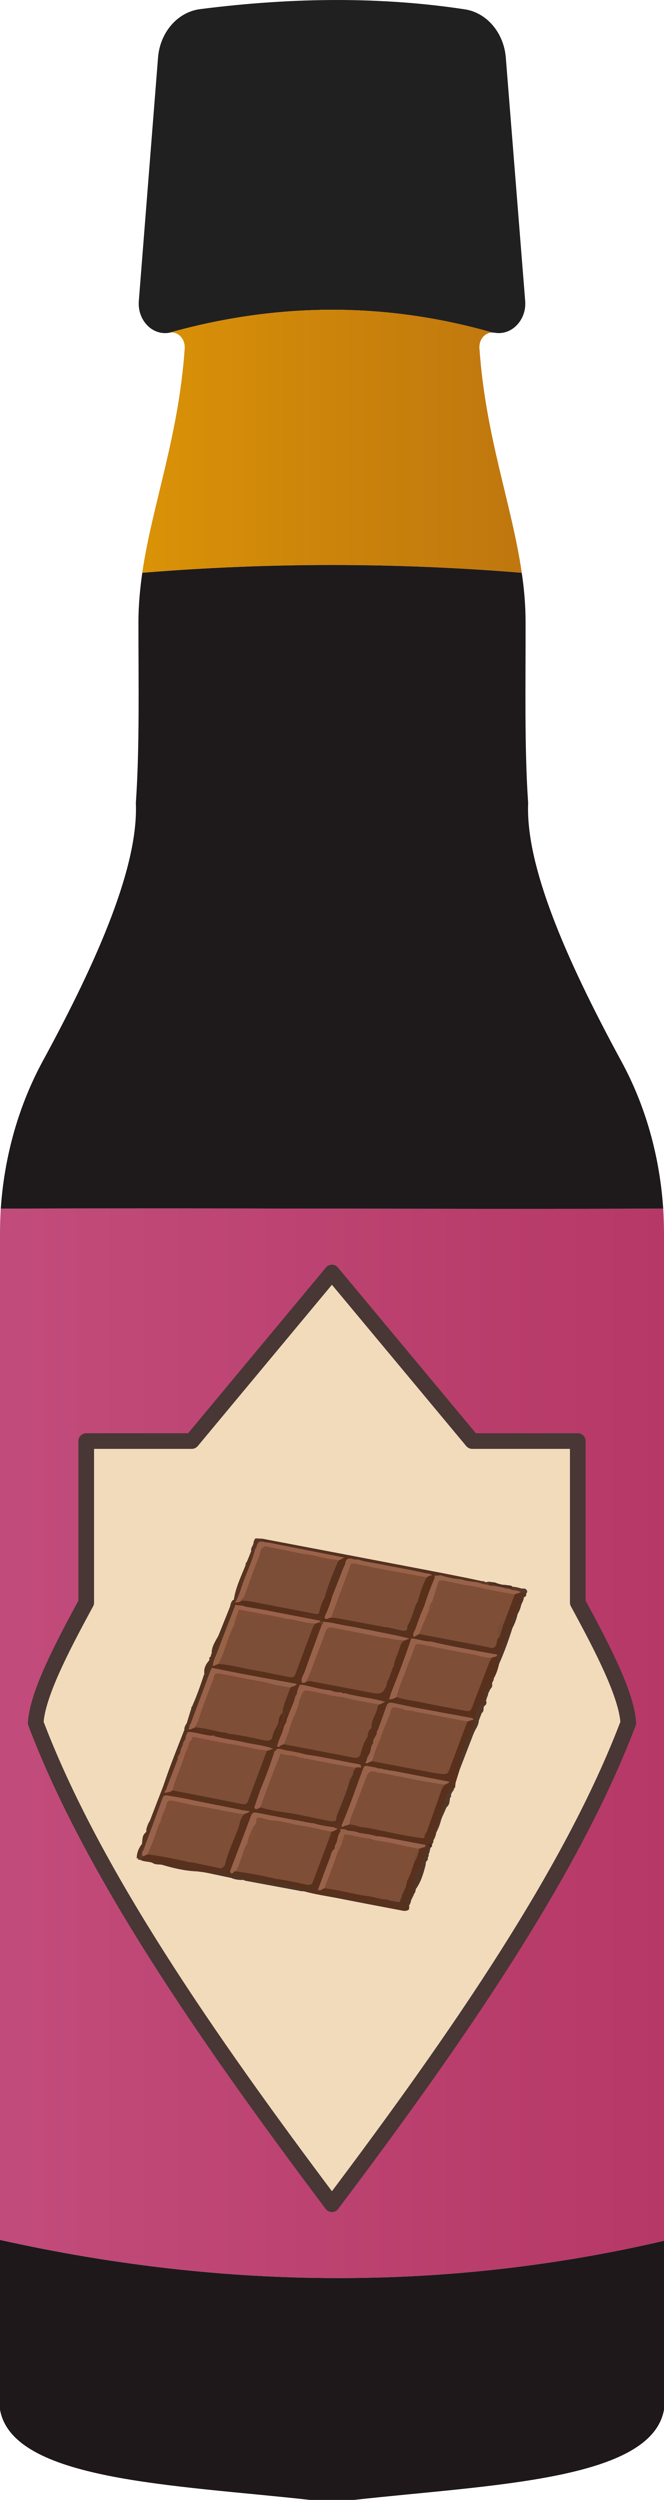 <?xml version="1.0" encoding="UTF-8"?>
<svg id="a" data-name="Layer 1" xmlns="http://www.w3.org/2000/svg" xmlns:xlink="http://www.w3.org/1999/xlink" viewBox="0 0 8.5 32">
  <defs>
    <linearGradient id="b" x1="0" y1="22.315" x2="8.5" y2="22.315" gradientUnits="userSpaceOnUse">
      <stop offset=".04" stop-color="#c14b7a"/>
      <stop offset="1" stop-color="#b63866"/>
    </linearGradient>
    <linearGradient id="c" x1="-2.732" y1="5.649" x2="13.003" y2="5.649" gradientUnits="userSpaceOnUse">
      <stop offset=".167" stop-color="#e69e04"/>
      <stop offset=".44" stop-color="#cc840b"/>
      <stop offset=".789" stop-color="#b06713"/>
    </linearGradient>
  </defs>
  <path d="m8.5,15.796v12.887c-2.734.636-5.572.641-8.5-.011v-12.876c0-.108.004-.217.01-.325,2.797-.009,5.635.009,8.48,0,.006.108.01.217.01.325Z" style="fill: url(#b);"/>
  <path d="m8.043,22.054c-.716,1.889-2.167,4-3.794,6.161-1.624-2.161-3.076-4.271-3.792-6.161.022-.358.319-.937.647-1.54v-2.068h1.351l1.794-2.157,1.796,2.157h1.351v2.068c.328.603.625,1.182.647,1.54Z" style="fill: #f2dbbb;"/>
  <path d="m6.723,3.852c.02.245-.175.446-.391.407-.01-.002-.02-.002-.03-.002-1.359-.389-2.738-.389-4.134.002-.218.04-.411-.161-.391-.407l.246-3.116c.026-.323.25-.581.537-.619C3.778-.039,4.905-.039,5.94.118c.285.038.509.296.535.619l.248,3.116Z" style="fill: #202020;"/>
  <path d="m6.679,7.332c-1.619-.133-3.237-.133-4.858,0,.128-.875.464-1.737.543-2.866.01-.115-.069-.21-.165-.21-.01,0-.02,0-.03.002,1.396-.391,2.775-.391,4.134-.002-.098,0-.177.095-.165.21.079,1.129.415,1.991.541,2.866Z" style="fill: url(#c);"/>
  <path d="m8.5,28.683v2.161c-.161.91-2.226.961-3.969,1.156h-.562c-1.742-.194-3.808-.245-3.969-1.156v-2.172c2.928.652,5.766.647,8.5.011Z" style="fill: #1e181a;"/>
  <path d="m8.49,15.471c-2.846.009-5.684-.009-8.48,0,.045-.67.228-1.319.539-1.892.726-1.335,1.223-2.506,1.19-3.299.049-.72.033-1.503.033-2.316,0-.214.02-.424.049-.632,1.621-.133,3.239-.133,4.858,0,.031.208.049.418.049.632.002.813-.016,1.595.033,2.316-.033.793.466,1.964,1.19,3.299.313.572.494,1.222.539,1.892Z" style="fill: #1e1a1b;"/>
  <path d="m8.043,22.054c-.716,1.889-2.167,4-3.794,6.161-1.624-2.161-3.076-4.271-3.792-6.161.022-.358.319-.937.647-1.54v-2.068h1.351l1.794-2.157,1.796,2.157h1.351v2.068c.328.603.625,1.182.647,1.54Z" style="fill: none; stroke: #483735; stroke-linecap: round; stroke-linejoin: round; stroke-width: .2px;"/>
  <g>
    <path d="m5.83,22.827c.018-.058.036-.116.054-.174-.001-.087.046-.167.068-.25.008-.031.034-.059.023-.092-.011-.031.038-.043.045-.066.025-.077.07-.152.067-.234-.007-.004-.014-.007-.023-.008-.039-.002-.069.012-.095.031-.053.074-.068.156-.098.235-.048.124-.099.246-.139.372-.015.046-.042.061-.112.048-.24-.046-.48-.093-.719-.139-.04-.008-.08-.018-.122-.019-.023-.006-.042.022-.067.005.009-.026.017-.052.035-.076.025-.046.025-.096.048-.143.003-.013.004-.025.003-.038-.002-.012-.009-.032-.017-.031-.041.008-.027-.003-.016-.018.022-.029.021-.061.012-.092-.003-.006-.008-.012-.014-.016-.015-.004-.025.002-.032.011-.015.031-.013.067-.042.095-.042.062-.061.129-.087.194-.024.062-.03.067-.116.049-.233-.048-.47-.087-.703-.136-.046-.01-.092-.018-.139-.019-.031.004-.059.01-.067.036.006.01.006.021.002.032.002.006.006.011.011.016.098.041.214.043.317.073.217.039.432.082.648.123.03.006.048.017.064.035.011.006.022.008.035.007.067-.022.128.003.19.015.023.005.047.007.069.013.023.004.047.007.07.013.227.041.452.09.68.131.02.004.062.002.02.029-.027.021-.043.047-.052.075-.057.176-.138.347-.178.526-.009.026-.003.054-.027.078-.006.003-.011.007-.017.01-.084.032-.084.037-.008.076.016.008.03.018.048.022.012.002.024.002.035-.003.004-.005.006-.01.006-.016-.002-.012-.011-.023-.009-.035.002-.011-.007-.033.029-.013.01.006.025-.018.026-.032.003-.034.006-.068.012-.102.005-.028-.025-.062.031-.081.003-.001.006-.013.021-.011.03-.01.026-.038.053-.05l-0.0 0c-0-.023-.008-.044.009-.068.014-.02.026-.044.018-.069-.004-.012-.03-.023.013-.034.024-.006.015-.043.025-.066.008-.019.014-.038.023-.057.017-.036.041-.069.075-.099.021-.018.006-.041.017-.06Z" style="fill: #58301c;"/>
    <path d="m4.757,22.12l.001.013c.031.006.029.047.075.035.015-.01.024-.024.031-.037.038-.088.063-.179.099-.268.016-.04.043-.052.098-.041.078.015.156.03.234.047.257.045.511.099.769.143.007 0.0.014.001.02.001.023-.023.033-.051.035-.078.006-.067.062-.117.102-.172.004-.005.007-.01.009-.015.007-.027-.031-.06.02-.082.006-.003.011-.007.014-.012-.01-.045.012-.085.04-.124l-0.0.001c.012-.011.007-.024-.001-.034-.017-.021.017-.008.019-.015.033-.058.052-.118.066-.179.004-.023-.002-.045.005-.068.007-.021-.004-.038-.039-.041-.024-.001-.045.006-.063.016-.036.022-.045.054-.057.085-.067.174-.129.349-.2.523-.029.071-.033.069-.129.053-.272-.047-.539-.107-.811-.154-.025-.003-.046.011-.075.009-.009-.024.012-.049.003-.073-.002-.069.038-.132.051-.199.009-.045.007-.087-.025-.127-.062.001-.044.037-.051.062.016.04.036.08-.037.104-.031.026-.037.057-.029.09.02.011.018.031.033.045-.02-.008-.004-.036-.037-.038-.073.079-.073.08-.215.053-.213-.041-.427-.082-.64-.124-.032-.006-.064-.016-.098-.008-.016.004-.029.013-.039.022-.025.021-.028.032.018.046.148.042.307.055.458.089.021.005.011.007.006.014.014.025.048.024.076.031.103.022.208.04.313.06.057.011.069.025.021.054-.03.066-.059.133-.082.2-.011.032-.026.066.012.096Z" style="fill: #58301c;"/>
    <path d="m3.885,24.208c.148.041.304.063.457.093.257.051.516.1.774.149.037.007.074.02.111-.002.017-.012.006-.028.014-.041-.025-.034.011-.069-.005-.103.008.003.004.012.015.014.008.001.015-.002.02-.006.008-.028.017-.055.038-.08.003-.006.004-.011.005-.017-.028-.04.027-.083-.01-.122-.034-.008-.055.005-.062.026-.009.026-.037.031-.064.039-.032.031-.039.068-.054.104-.003.014-.005.028-.012.041-.007.024-.031.024-.056.02-.035-.006-.069-.012-.103-.02-.087-.007-.163-.048-.254-.042-.047.035-.098.017-.146.002-.138-.042-.278-.076-.432-.068-.005 0-.01-.003-.015-.005-.009-.004-.019-.007-.029-.01-.028-.011-.008-.029-.014-.043-.009-.021-.013-.044-.054-.045-.032.01-.063.024-.098.028-.026.014-.055.025-.085.01-.078-.037-.162-.049-.254-.043-.042.003-.072-.012-.038-.047-.054-.033-.124-.033-.187-.046-.104-.022-.207-.047-.316-.051-.029-0-.053.025-.086.009-.027-.001-.052.006-.074.017-.006.008-.006.016-.001.024.023.025.061.024.095.03.059.01.121.017.171.045.091.003.179.019.266.039.16.036.331.044.483.102Z" style="fill: #56311e;"/>
    <path d="m6.555,20.854l.004-.003-.002-.003c.008-.065.013-.13.07-.186l-0.0.001c.003-.043-.005-.089.047-.123l.004-.003-.002-.004c.003-.027.022-.052.013-.08-.002-.006-.006-.011-.005-.017.005.008.013.012.025.007.004-.001.007-.001.011-.002.018-.013.017-.029.017-.046-.005-.014-.019-.022-.038-.026-.009-.002-.018-.002-.028-.002-.038.004-.068.018-.094.037-.058.074-.069.158-.102.237-.016.04-.029.08-.043.121-.007.052-.048.099-.045.153.028.051-.02.095-.026.143-.007-.002-.014-.006-.023-.004-.037.016-.073.013-.113.005-.252-.051-.507-.095-.759-.147-.032-.007-.064-.016-.098-.01-.031.007-.058.017-.062.044.047.046.124.045.19.056.029.005.011.014.017.021.017.015.041.021.065.025.237.044.472.092.708.137.024.005.049.006.074.005.041-.003.061-.017.071-.048.024-.081.052-.162.08-.243.007-.021.012-.04.044-.047Z" style="fill: #57311d;"/>
    <path d="m6,20.203c-.157-.031-.313-.063-.471-.093-.721-.138-1.443-.276-2.165-.413-.017.011-.052.015-.031.041.021.012.048.013.072.02.331.067.663.131.995.193.06.004.123.001.177.027.064.026.137.033.207.046.221.042.44.086.661.127.027.007.053.015.079.024.011.003.023.006.034.008.032.005.063 0.0.095 0.0.084-.004.156.027.234.041.008.002.017.004.025.005.033-.001.074.012.086-.025Z" style="fill: #543120;"/>
    <path d="m2.51,23.953c.037.005.075.009.112.014.017.008.031.004.046-.003.032-.032.02-.052-.033-.06-.03-.004-.061-.006-.09-.014-.052-.013-.003-.025 0-.037-.03-.035-.08-.029-.126-.031-.057.02-.118.008-.171-.003-.087-.019-.17-.039-.261-.05-.065-.008-.116-.011-.171.01-.012.009-.023.018-.014.031.045.023.105.016.151.036.034.024.078.018.119.023l-.001-0c.141.042.284.077.438.085Z" style="fill: #563120;"/>
    <path d="m2.945,20.565c-.05.125-.1.25-.15.374-.041.074-.09.147-.085.229l0-0c-.018.01-.003.027-.015.038l.001-0c-.03.011-.009.032-.018.047l0-0c-.048.054-.073.111-.061.176.009.02-.003.047.039.055.047-.036.056-.081.062-.127-.027-.022.028-.019.021-.034.095-.258.194-.515.289-.772.003-.009.004-.019.003-.028-0-.006-.002-.013-.004-.019-.006-.012-.016-.022-.035-.026-.005.002-.01.004-.015.006-.014.027-.011.057-.034.081Z" style="fill: #543321;"/>
    <path d="m6.218,21.758c-.07-.008-.043.04-.064.06-.058.057-.067.125-.07.193-.025.068-.049.136-.076.204-.005.013.01.04-.034.035-.005.025-.059.042-.02.074.017.013.005.027-.004.039-.052.073-.048.156-.082.232-.009.02.002.04.016.058.057-.147.113-.293.17-.44.009-.023.02-.046.03-.068.023-.039.044-.078.046-.122.012-.032.025-.064.037-.096.035-.024.015-.059.031-.087l-.001 0c.038-.024.034-.052.021-.083Z" style="fill: #523627;"/>
    <path d="m2.359,22.144c-.059.152-.119.303-.176.455-.034.089-.063.178-.095.268-.011.024-.003.044.017.064.044-.003.047-.031.055-.053.043-.117.093-.234.132-.352.005-.028.018-.053.031-.08.013-.035.022-.07.037-.105.007-.026.018-.051.03-.076.011-.031.021-.063.034-.094.005-.012.007-.024.01-.036.008-.019.014-.037.008-.057-.009-.018-.023-.03-.052-.018l.001-.001c-.009.029-.01.059-.031.086Z" style="fill: #543321;"/>
    <path d="m2.107,22.931c-.006-.021-.013-.043-.019-.064-.056.144-.111.288-.167.433-.004.009-.01.018-.015.027-.016.029-.025.059-.033.089-.001.015.005.031-.012.044-.029.025-.035.056-.038.087-.002.019-.004.037-.006.056-.046.058-.067.121-.067.187.006-.002.012-.004.018-.006.08.009.044-.042.066-.064.003-.006.005-.012.006-.018 0-.025.013-.047.033-.067.066-.144.112-.293.168-.439.023-.06.052-.118.063-.18-.003-.022 0-.044.012-.064.002-.008.001-.016-.008-.023Z" style="fill: #553422;"/>
    <path d="m2.389,22.059c.022.001.035.01.036.026.047-.007.045-.037.053-.06.06-.166.129-.33.185-.497.002-.016.01-.032-.006-.047-.011-.017-.022-.034-.033-.051-.007-.001-.012.001-.013.006-.044.137-.093.273-.152.407-.018.011-.004.028-.015.04-.018.059-.036.117-.054.176Z" style="fill: #543423;"/>
    <path d="m2.993,20.477c.007.01.013.019.02.029.037-.002.04-.026.047-.043.074-.191.144-.382.216-.573.007-.017.01-.035-.001-.053-.036-.025-.044.002-.059.017-.019.048-.039.096-.058.143.005.014.003.027-.014.037-.059.146-.129.291-.151.444Z" style="fill: #583422;"/>
    <path d="m5.295,24.098c-.001.042-.026.084.003.125.036-.006.014-.03.027-.043l-.001 0c.067-.095.096-.198.123-.302.005-.019 0-.04.015-.058.023-.013.012-.032.016-.049.021-.014-.001-.035.017-.05.005-.024.011-.048.016-.071-.01-.012.01-.038-.032-.036-.011-0-.022-.001-.033-.001-.003.002-.005.005-.008.007-.004.009-.002.018.003.026.014.02.007.038-.003.057-.054.105-.091.214-.148.319-.013.024-.025.05.005.074Z" style="fill: #523527;"/>
    <path d="m6.555,20.854c-.083.003-.072.054-.083.089-.022.071-.057.14-.064.213-.002.017-.026.018-.042.025-.009.006-.024.011-.015.023.047.026-.005.071.036.099.066-.147.12-.297.168-.448Z" style="fill: #533527;"/>
    <path d="m3.885,24.208c-.073-.045-.16-.072-.252-.08-.095-.009-.184-.028-.275-.05-.071-.017-.152-.012-.228-.016-.002.002-.004.005-.006.007l.01.004c.226.042.452.084.678.126.024.004.047.013.073.009Z" style="fill: #503627;"/>
    <path d="m5.799,22.88c-.088.063-.104.145-.122.228-.022.002-.004-.023-.03-.021.011.05.022.101-.023.147-.018.019.019.03.027.046.022-.049.044-.097.065-.146.044-.035.037-.081.046-.123l-.001 0c.026-.013.002-.035.019-.05-.003-.003-.002-.006.003-.009.005-.024.049-.044.016-.072Z" style="fill: #533729;"/>
    <path d="m5.597,23.326c-.072-.041-0.0.039-.047.018-0-.001-.006-.009-.016-.025-.02.079-.02.151-.022.222-.025.008-.01-.031-.031-.015-.028.023-.07.051-.002.078.027-.018.026.023.049.012.008-.019.026-.036.019-.058.011-.033.012-.067.036-.098l-.001.001c.01-.028.001-.058.023-.086.012-.015.013-.034-.009-.049Z" style="fill: #58311f;"/>
    <path d="m2.66,23.954c-.008.01-.022.012-.037.013.113.024.226.048.339.072.051.023.108.027.166.025l.003-.002c-.033-.069-.128-.037-.19-.059-.019-.007-.041-.009-.062-.013-.052-.045-.133-.018-.194-.041-.009-.001-.017.001-.025.005Z" style="fill: #503627;"/>
    <path d="m3.216,19.853c.017-.008.034-.016.05-.024.056-.021.049-.064.065-.099.011-.011.022-.023.033-.034-.029-.001-.057-.003-.086-.004-.028.006-.017.029-.032.04.007.042-.041.078-.031.12Z" style="fill: #583526;"/>
    <path d="m6.47,20.287c-.042.001-.08-.011-.117-.024-.018-.01-.04-.009-.061-.012-.022 0-.042.003-.049.022-0.0.006.002.011.007.016.026.01.059.007.08.024.033.014.071.017.108.019.026-.004.049.005.072.011.008.001.016.001.023 0.0.024-.005.033-.016.026-.034-.022-.023-.063-.011-.09-.024Z" style="fill: #4a3024;"/>
    <path d="m6.626,20.662c-.1.047-.087.116-.07.185.033-.06.056-.122.07-.185Z" style="fill: #533527;"/>
    <path d="m5.597,23.326c.012.046-.047.088-.014.135.032-.059.053-.119.068-.182-.043.001-.047.025-.053.047Z" style="fill: #533729;"/>
    <path d="m6,20.203c-.03.021-.068.008-.101.012.049.055.131.042.202.052.027-.003.062.003.067-.028-.056-.012-.112-.024-.168-.036Z" style="fill: #59311c;"/>
    <path d="m6.672,20.54c-.012-.002-.027-.019-.03-.01-.014.043-.061.086-.017.133.023-.039.04-.08.047-.123Z" style="fill: #533527;"/>
    <path d="m6.253,21.663c.01-.017.021-.035.031-.052.028-.024.011-.054.019-.081-.065.035-.078.08-.051.133Z" style="fill: #523627;"/>
    <path d="m6.168,20.24c-.019.017-.046.009-.07.013.009.031.05.03.08.04.026.005.051.011.074-.005.001-.018.018-.024.04-.026-.01-.023-.034-.015-.056-.013-.026.014-.042-.022-.068-.008Z" style="fill: #5d3927;"/>
    <path d="m6.722,20.335c-.017-.001-.033-.001-.05-.002-.017.02-.001.035.016.05.016.001.029.005.036.016.038-.012.025-.032.015-.052l-.018-.012Z" style="fill: #563a2e;"/>
    <path d="m6.707,20.445c-.01-.008-.02-.017-.034-.029,0,.042,0,.08,0,.118.019-.028.031-.058.034-.089Z" style="fill: #533527;"/>
    <path d="m1.82,23.712c-.039.016.011.066-.052.073-.01.025.016.021.035.023.006-.008.011-.016.017-.024.013-.007.026-.013.026-.026-.003-.017-.005-.034-.025-.046Z" style="fill: #5e3a2b;"/>
    <path d="m5.584,23.46c-.039.028-.039.062-.036.098.018-.031.032-.064.036-.098Z" style="fill: #553825;"/>
    <path d="m2.359,22.144c.036-.024.033-.055.031-.086-.019.027-.032.055-.031.086Z" style="fill: #543423;"/>
    <path d="m2.945,20.565c.036-.022.034-.052.034-.081-.025.024-.029.053-.034.081Z" style="fill: #5b3e30;"/>
    <path d="m5.529,23.616c-.014-.009-.025-.025-.049-.012 0.0.004 0.0.008 0.0.012.011.012.021.024.032.036.013-.01.024-.021.017-.036Z" style="fill: #482a1b;"/>
    <path d="m6.321,21.481q-.036-0-.018.049c.015-.015.019-.031.018-.049Z" style="fill: #523627;"/>
    <path d="m3.144,20.033c.022-.009.051-.017.014-.037-.014.011-.015.024-.014.037Z" style="fill: #583526;"/>
    <path d="m4.757,22.12c-.012-.086.049-.161.071-.242.005-.019.01-.039.015-.058-.015-.03-.055-.032-.089-.038-.122-.021-.242-.049-.364-.072-.126-.018-.247-.05-.371-.073-.144-.028-.148-.027-.19.078-.005.016-.011.031-.016.047-.031.132-.107.256-.139.389-.017.04-.028.081-.046.12-.009.019-.018.038.004.056.29.055.581.11.87.167.066.013.099.009.114-.047.021-.074.044-.148.09-.217.016-.032.021-.065.032-.097.006-.004.011-.008.017-.012Z" style="fill: #7e4e37;"/>
    <path d="m5.463,23.447c.061-.173.124-.345.183-.519.011-.031.025-.059.051-.085-.018-.018-.045-.022-.073-.027-.236-.04-.469-.088-.704-.133-.029-.002-.057-.008-.086-.01-.008-0-.017-.001-.024.001-.039.012-.058.012-.082-.002-.06.031-.072.08-.087.126-.049.156-.118.308-.171.463-.01.029-.026.058-.007.088.038.033.097.034.147.05.223.038.441.091.664.129.052.009.103.016.156.003l-0.0 0c.023-.026.02-.057.034-.084Z" style="fill: #7e4e37;"/>
    <path d="m4.758,22.543c.252.048.504.095.757.143.027.005.054.01.081.014.135.018.133.018.169-.081.072-.194.145-.389.218-.583-.013-.018-.037-.024-.061-.028-.188-.035-.374-.075-.562-.108-.008-.001-.017-.001-.025-.001-.04 0-.08.004-.116-.014-.007-.002-.015-.003-.023-.004-.043.019-.089.029-.139.022-.046-.006-.061.019-.084.037-.048.076-.064.158-.097.237-.008.021-.017.041-.023.062-.017.053-.05.102-.062.156-.016.034-.023.069-.035.104-.004.015-.012.029.002.044Z" style="fill: #7e4e37;"/>
    <path d="m4.653,22.627c-.011-0-.021-.001-.032-.001-.025-.019-.05-.019-.077-.002-.021.016-.029.038-.039.058-.076.193-.146.387-.22.58-.015.041-.057.03-.094.023-.153-.028-.303-.063-.456-.09-.037-.007-.074-.018-.114-.008-.042.044-.037.068.029.076.116.014.221.053.336.07.008.001.047-.014.031.016.074.038.158.048.246.049.034-.01.037-.024.006-.037-.022-.01-.047-.017-.089-.012.06-.012.116.043.149-.019.006.004.003.009.005.013.008.016.021.028.048.024.025-.01.031-.028.037-.045.084-.214.16-.43.242-.645.006-.017.016-.035-.009-.05Z" style="fill: #57311c;"/>
    <path d="m4.653,22.627c-.094.245-.173.493-.28.736-.016.01-.009.019.004.027.007.002.015.002.022.001.027-.011.07-.007.075-.039.006-.085.052-.163.081-.244.043-.12.088-.239.133-.358.01-.027.024-.053.053-.074.024.019.06-.004.084.012l.084.012c.029-.006.062-.009.069-.037-.019-.015-.044-.011-.068-.013-.023 0-.047.001-.065-.012-.04-.02-.09-.02-.134-.032-.028-.007-.049-.001-.058.021Z" style="fill: #98624b;"/>
    <path d="m5.429,23.531c-.195-.02-.382-.066-.572-.103-.083-.016-.164-.037-.25-.042-.018-.007-.035-.011-.05.004-.003.003.026.02-.009.01-.051-.014-.103-.028-.159-.013l-.001 0c-.014.006-.046.003-.029.027.03.016.067.02.1.032.044.008.089.015.132.026.077.022.16.027.238.048.165.027.328.06.49.093.041.008.084.026.127.002,0,0,0-.001 0-.001-.019-.026-.057-.037-.089-.05.009-.032.058-.012.072-.034Z" style="fill: #59301b;"/>
    <path d="m3.583,22.385c-0-.004-0-.008-0-.011-.005-.004-.012-.008-.02-.008-.01-0-.02.001-.028.005.006-.007.019-.006.025-.013.009-.021.024-.042.02-.065-.02-.031-.019-.029-.061-.016-.034.01-.017-.027-.043-.027-.044.012-.086.009-.13-.001-.104-.023-.211-.037-.315-.061-.031-.007-.065-.014-.097-0q.001.022-.016.015c-.095-.038-.128-.035-.193.018.02.033.067.033.106.04.215.043.432.08.644.131.013.006.025.014.038.02.007.002.014.003.022.002.02-.007.039-.015.051-.029Z" style="fill: #58311d;"/>
    <path d="m4.978,22.663c-.034.002-.038.032-.069.037.262.05.521.108.788.144.018-.009.036-.018.053-.027.001-.012-.013-.013-.022-.015-.236-.046-.472-.092-.709-.137-.013-.003-.028-.002-.042-.002Z" style="fill: #97634b;"/>
    <path d="m5.345,21.915c.213.04.425.08.638.121.027-.008.054-.017.08-.025-.006-.016-.023-.021-.043-.024-.241-.044-.482-.088-.724-.133-.047.014-.03.031-.002.045.014.007.038.003.05.016Z" style="fill: #97624b;"/>
    <path d="m4.557,22.627c.021-.01.043-.002.064-.001.003-.022-0-.04-.037-.046-.228-.038-.45-.093-.68-.123-.051-.004-.103-.025-.154.001-.007.023.019.026.039.032.025.004.049-.003.073-.002.028.001.047.006.047.029.076.037.168.04.252.059.106.023.215.041.323.057.025.004.049.005.072-.007Z" style="fill: #98624b;"/>
    <path d="m3.565,22.289c-.002.024-.023.047-.013.072.01.008.019.009.028-.001.006-.021.034-.025.054-.034.022-.056.044-.113.066-.169-.022-.013-.018-.03-.015-.048.004-.022.012-.047-.022-.063-.064.026-.047.077-.07.115-.022.041-.033.084-.027.128Z" style="fill: #98604c;"/>
    <path d="m3.751,22.47c.048-.024.103-.006.154-.013-.102-.036-.218-.04-.321-.072-.025-0-.049-.001-.053.023.001.026.027.039.053.052.055.014.109.037.168.009Z" style="fill: #966046;"/>
    <path d="m4.809,22.398c.022-.052.044-.105.066-.157-.028-.013-.018-.049-.062-.051-.052.021-.017.061-.037.088 0.0.012.001.023.001.035.014.027-.034.067.032.084Z" style="fill: #976148;"/>
    <path d="m4.809,22.398c-.038-.023.002-.061-.032-.084-.037.044-.025.097-.053.143-.011.02-.017.039.011.055.015.003.028.002.04-.006.012-.036.023-.072.035-.108Z" style="fill: #97624c;"/>
    <path d="m4.776,22.279c.016-.029.032-.059.048-.088.01-.008.01-.015-.001-.022-.027-.007-.013-.052-.065-.036-.002.031.01.064-.013.092-.025.03.052.027.031.054Z" style="fill: #57321b;"/>
    <path d="m4.774,22.506l-.033-0c-.022.009-.038.021-.051.036-.004.007-.012.015-.01.021.007.016.022.004.031.001.017-.006.031-.014.047-.021.005-.012.011-.024.016-.036Z" style="fill: #9a6954;"/>
    <path d="m4.691,22.542c.022-.008.049-.013.051-.036-.024-.013-.014-.032-.017-.049-.021.026-.031.055-.033.085Z" style="fill: #976148;"/>
    <path d="m4.74,22.131c-.023.03-.034.063-.032.097.032-.029.035-.063.032-.097Z" style="fill: #58301c;"/>
    <path d="m5.463,23.447c-.023.026-.03.055-.034.084.039-.022.034-.054.034-.084Z" style="fill: #5b331c;"/>
    <path d="m4.845,22.637c.016.02.035.031.065.012-.018-.014-.043-.01-.065-.012Z" style="fill: #97634b;"/>
    <path d="m3.579,22.36c-.009 0-.019.001-.028.001-.006.002-.013.005-.019.007.015.011.034.003.05.006.014-.007.006-.01-.003-.014Z" style="fill: #542711;"/>
    <path d="m5.078,21.723c.096.035.203.043.304.065.19.04.382.074.573.111.043.008.069.007.084-.033.073-.197.152-.394.226-.591.008-.022.02-.041.038-.059-.179-.052-.367-.079-.553-.114-.113-.021-.225-.046-.339-.067-.084-.015-.107-.007-.13.051-.073.187-.142.375-.21.563-.009.024-.024.051.007.074Z" style="fill: #7e4e37;"/>
    <path d="m3.969,21.518c.262.05.525.1.787.15.011.002.021.004.032.006q.109.019.138-.058c.003-.009.011-.018.017-.026h-0c.009-.033.009-.067.034-.096.036-.028.046-.06.034-.096.011-.024.009-.052.033-.073.049-.042.047-.096.067-.145.025-.06.051-.12.07-.182-.053-.029-.116-.027-.177-.032-.047.005-.093.004-.138.003.014-.004.038.007.048-.012-.011-.02-.037-.024-.061-.028-.187-.033-.372-.075-.559-.107-.09-.015-.123-.005-.146.056-.078.212-.162.422-.238.634-.001.004.001.008.002.012.024.018.04.001.058-.006Z" style="fill: #7e4e37;"/>
    <path d="m5.078,21.723c.023-.123.084-.239.124-.359.032-.095.076-.188.105-.283.013-.042.039-.041.081-.033.222.044.443.09.667.129.082.014.158.051.248.039.016-.004.033-.008.049-.013.005-.008.01-.015.015-.023-.286-.053-.575-.102-.856-.169-.068-.025-.144-.033-.217-.049-.014 0-.027.004-.038.01-.031.037-.04.079-.056.119-.068.171-.122.345-.185.517-.006.018-.009.035-.006.053-.009.029-.018.058-.029.092.042-0.0.07-.015.098-.03Z" style="fill: #98624a;"/>
    <path d="m5.009,21.662c.091-.228.179-.456.254-.687-.006-.004-.012-.007-.021-.008-.03.002-.055.009-.066.031-.054.039-.056.092-.074.141-.023.061-.053.121-.06.184.028.098-.004.191-.044.283-.008.019-.014.039.01.055Z" style="fill: #582f1a;"/>
    <path d="m5.345,21.915c.012-.018.002-.025-.024-.024-.045.001-.041-.016-.024-.037-.09-.019-.18-.038-.27-.057-.052-.011-.069.011-.08.041-.035.098-.07.197-.106.295.012.019.026.037.051.049.033-.081.067-.161.1-.242.033-.091.124-.054.202-.048.006,0,.011 0.0.017 0.0.034.021.08.012.118.024l.017-0Z" style="fill: #966149;"/>
    <path d="m4.388,21.723c.147.044.305.061.455.097.032-.003.051-.021.089-.036-.173-.05-.349-.064-.51-.109-.009-.007-.019-.007-.031-.004-.024.017.002.035-.003.052Z" style="fill: #966249;"/>
    <path d="m4.388,21.675c.011-0.0.022-0.0.033-.001.036-.005.016-.012 0-.018-.083-.029-.174-.043-.263-.052-.079-.008-.145-.045-.227-.044.001-.02.042-.021.037-.043-.017.004-.034.007-.051.011-.023-.003-.043.001-.057.016-.005.01-.003.019.004.027.113.046.236.068.362.083.036-0.0.072-.002.104.014.019.006.038.009.058.006Z" style="fill: #582f19;"/>
    <path d="m4.892,22.181c.005-.028-.02-.04-.051-.049-.006.012-.013.024-.019.036 0.0.007.001.015.001.022.016.017-.007.055.051.05.006-.02.012-.04.018-.06Z" style="fill: #9a5f4b;"/>
    <path d="m5.01,21.397c-.011.032-.023.064-.034.096.005.006.013.018.015.018.043-.011.055-.089.019-.114Z" style="fill: #582f1a;"/>
    <path d="m6.221,21.75c.019-.028.029-.057.032-.088-.016-.008-.032-.027-.045.002-.013.03-.008.058.012.085Z" style="fill: #523627;"/>
    <path d="m4.942,21.59c-.001.019.003.036.027.053.01-.026-.008-.04-.027-.053h0Z" style="fill: #582f1a;"/>
    <path d="m3.918,24.123c.038.009.068.005.084-.025.049-.028.047-.072.061-.109.063-.172.138-.342.19-.517 0-.01-.003-.02-.011-.029-.017-.014-.039-.023-.063-.029-.219-.049-.442-.087-.664-.128-.016-.003-.033-.003-.05-.002-.062.011-.127-.018-.188.01-.026.023-.032.051-.045.078-.008.022-.011.044-.005.066.017.06-.009.111-.067.154-.005.005-.009.01-.012.015-.01.028-.024.056-.01.086.017.036 0.0.059-.053.066-.037.063-.07.126-.073.195.178.021.35.056.521.096.011.013.029.02.048.022.091.011.177.032.265.052.024.005.049.008.073-.001Z" style="fill: #7e4e37;"/>
    <path d="m4.691,24.268c.092.008.173.048.268.047.056-.007.117.028.168-.012.019-.009.016-.023.016-.037-.01-.072.029-.132.087-.188.06-.078.071-.166.102-.25-.013-.052.015-.097.042-.143.002-.01-0-.019-.008-.027-.04-.023-.083-.033-.134-.025-.024.017-.021.038-.004.054.018.018.018.036.019.054-.005-.08-.103-.095-.177-.112-.095-.022-.189-.04-.265-.089-.025-.011-.052-.019-.081-.024-.092-.011-.179-.04-.273-.048-.009-0-.018 0-.027.002-.009.002-.017.005-.024.009-.006.005-.01.01-.014.017-.013.04-.033.079-.037.12-.002.07-.037.137-.022.208.008.041-.061.048-.085.076-.045.073-.064.151-.097.227-.007.015-.008.031.005.046.062.031.138.028.207.042.083.016.162.041.246.057.03.005.06.012.088-.004Z" style="fill: #7e4e37;"/>
    <path d="m3.466,23.302c.141.002.268.05.404.069.125.018.245.05.368.076.05.015.073-.006.092-.034-.003-.029-.038-.019-.06-.025-.086-.01-.171-.024-.252-.049-.071-.034-.158-.039-.237-.055-.139-.03-.276-.062-.416-.089-.129-.024-.149-.016-.186.074-.084.206-.149.416-.236.621-.009.021-.02.043.002.063.023.07.046-.01.069 0.0.046-.06.057-.129.084-.193.062-.043.03-.108.067-.157l-0.0 0c.061-.07.062-.152.084-.229.024-.021.032-.046.033-.072.012-.013.023-.03.051-.02.043.014.091.008.135.02Z" style="fill: #98624b;"/>
    <path d="m2.944,23.954c.089-.236.18-.471.267-.707.014-.037.027-.055.089-.042.222.045.446.086.669.128.016.003.033.004.049.006.007-.003.038-.005.007-.012-.112-.025-.221-.059-.338-.073-.044-.005-.103-.005-.07-.059-.082-.046-.185-.047-.278-.068-.028.003-.059.009-.047-.026.013-.041.027-.081.043-.121.008-.022.026-.046-.006-.067-.057-.004-.059.031-.068.055-.025.065-.038.133-.081.194-.007.025-.037.035-.061.049-.007.004-.012.008-.018.013-.052.057-.056.125-.08.188-.058.152-.125.302-.166.456.001.033-.012.069.022.098.028.015.045-.005.066-.012Z" style="fill: #58301b;"/>
    <path d="m4.237,23.471c-.078.209-.157.418-.235.627.045.012.055.037.034.064-.026.033.003.031.032.033.044-.016.046-.048.057-.076.056-.15.102-.303.174-.45.005-.012.006-.024.001-.036-.015-.019-.026-.038-.009-.061.016-.021.019-.046.021-.069.002-.019.017-.044-.013-.054-.024-.009-.041.015-.062.023Z" style="fill: #59301b;"/>
    <path d="m5.363,23.665c-.001.008-.001.015-.002.023-.031.042-.038.088-.05.133-.036.084-.047.173-.1.253-.017.027-.047.052-.018.083.022-.003.053.01.059-.021.003-.015.007-.038.042-.038.003-.084.062-.156.097-.233.028-.061.032-.129.089-.184.02-.019-.003-.037-.037-.042-.041-.014-.062.004-.081.026Z" style="fill: #58301b;"/>
    <path d="m4.285,23.663c-.047.033-.046.08-.063.121-.054.136-.103.274-.154.411.011 0.0.023.001.034.001.031.005.044-.007.05-.026.034-.088.068-.177.102-.265.068-.055.062-.127.082-.193.001-.02.009-.041-.025-.053-.01-.001-.019-0-.027.004Z" style="fill: #98624b;"/>
    <path d="m4.153,24.17c-.017.009-.033.017-.05.026-.012.021.002.026.027.022.138-.023.258.02.383.052.053.013.103.05.169.023.018-.007.014-.014.009-.024-.182-.025-.354-.08-.538-.098Z" style="fill: #5a2f1a;"/>
    <path d="m3.918,24.123c-.127-.027-.254-.056-.386-.073-.011.004-.036-.009-.033.012.002.01-.013.024.015.032.029.009.062.018.088.012.079-.017.14.007.202.035.045.021.088.028.113-.018Z" style="fill: #582f19;"/>
    <path d="m5.194,24.158c.006-.028.012-.056.018-.083-.029-0-.032.017-.041.031-.023.036-.025.076-.055.111-.014.016-.019.044.026.051.017-.036.034-.073.051-.109Z" style="fill: #7a503a;"/>
    <path d="m2.878,23.966c-0-.028-0-.057-0-.085-.037-.002-.048.021-.067.036-.014.019-.014.034.01.041-.039-.002-.092-.038-.144-.004.057.043.138.012.201.036,0-.008 0-.016 0-.024Z" style="fill: #563120;"/>
    <path d="m5.127,24.304c-.055.014-.115-.013-.168.012.032.018.074.015.109.025.057.017.061-.007.059-.037Z" style="fill: #7a503a;"/>
    <path d="m5.23,24.404c.018-.028.032-.056.033-.087-.023-.007-.011-.029-.035-.04.006.044-.043.085.002.127Z" style="fill: #523527;"/>
    <path d="m5.294,24.266c.001-.012.001-.024.002-.036-.04.023-.036.055-.033.086.01-.017.02-.034.03-.051Z" style="fill: #523527;"/>
    <path d="m5.364,20.916c.23.044.461.087.691.131.072.014.146.026.216.044.051.013.062-.011.082-.032.024-.024.031-.053.039-.081.005-.02-.002-.04-.005-.06-.009-.057.021-.104.067-.148l.136-.361c-.016-.019-.044-.023-.071-.028-.162-.03-.32-.069-.483-.094-.106-.018-.209-.043-.315-.063-.041-.008-.082-.016-.115.013-.049.085-.077.173-.098.263-.005.032.016.068-.027.094-.052.105-.11.209-.116.322Z" style="fill: #7e4e37;"/>
    <path d="m6.033,20.299c.185.038.367.081.555.109.027-.009.054-.017.08-.026 0-.036-.042-.033-.072-.041-.025-.008-.054.006-.078-.006-.005 0-.01-0-.016-.001-.015-.009-.032-.012-.051-.011-.039-.008-.079-.016-.118-.024-.023-.018-.058 0-.083-.013l-0-0c-.023-.003-.046-.007-.069-.01-.031.009-.057-.007-.085-.01-.037-.005-.065-.001-.064.032Z" style="fill: #996147;"/>
    <path d="m5.364,20.916l.132-.315c.013-.009.016-.02.015-.033-.007-.017-.011-.039-.042-.038-.023.001-.019.021-.024.034-.01.024-.014-.013-.025-.002-.047.032-.047.077-.066.117-.027.069-.049.139-.077.208-.009.022-.025.046.008.066.009.002.018 0.0.025-.004.018-.011.036-.022.054-.034Z" style="fill: #986148;"/>
    <path d="m6.453,20.77c-.139.045-.072.133-.083.205.043-.005.044-.025.033-.049.017-.052.033-.104.05-.157Z" style="fill: #754d35;"/>
    <path d="m6.519,20.336c.042.028.111.013.15.047.006 0.0.013 0.0.019 0-.005-.017-.011-.033-.016-.05-.037-.013-.077-.021-.118-.023-.001.016-.013.024-.035.025Z" style="fill: #5a3828;"/>
    <path d="m5.309,20.949c-.005 0-.01.001-.014.002-.01.008-.01.015 0.0.023.071.014.14.035.216.038.026-.004.029-.009.001-.015-.067-.015-.135-.031-.202-.047Z" style="fill: #5a2c15;"/>
    <path d="m6.403,20.926c-.003.019-.013.036-.033.049-.006.028-.012.056-.018.083.004.011-.006.024.021.033-.01-.059.078-.104.029-.165Z" style="fill: #573118;"/>
    <path d="m3.331,19.731c-.053.022-.034.069-.065.099-.036.142-.099.279-.151.418-.032.087-.053.176-.102.259 0.0.003 0.0.005 0.0.008.026.019.048.005.071-.004.007-.004.013-.009.018-.014.081-.089.096-.195.134-.295.05-.133.088-.268.165-.395.031-.021.01-.042-.001-.062-.018-.016-.045-.009-.068-.013Z" style="fill: #986148;"/>
    <path d="m5.463,20.142c-.197-.049-.402-.08-.602-.121-.091-.019-.185-.028-.272-.057-.027-.016-.062-.01-.093-.018-.044-.011-.082.001-.089.04-0.0.006.002.012.005.018.035,0,.049.032.086.03.045 0.0.088.008.132.017.247.052.496.096.746.141.027.005.054.011.083.008.022-.004.039-.012.044-.029-.005-.013-.021-.017-.036-.02-.015-.003-.012-.005-.002-.01Z" style="fill: #986248;"/>
    <path d="m3.399,19.744c-.011.001-.028-.001-.031.003-.009.012.01.009.017.011.025.008.022.02.013.034.017.031.059.034.096.041.124.022.247.047.37.071.143.006.267.062.408.074.021.003.043.008.065.006.034-.008.068-.015.071-.047-.322-.064-.644-.127-.967-.191-.013-.003-.028-.002-.042-.002Z" style="fill: #9a624a;"/>
    <path d="m5.5,20.168c-.012.008-.025.015-.037.023-.034.011-.045.034-.056.057-.038.084-.064.169-.086.256-.002.052.028.101.022.153-.001.013.006.028.033.028.017-.04.035-.08.052-.121.081-.113.104-.238.15-.359.003-.014-.004-.026-.013-.038-.012-0-.024-0-.035-.001-.011-.007-.021-.008-.03.002Z" style="fill: #593119;"/>
    <path d="m5.565,20.167c-.001.012-.002.024-.002.035.012.016.029.028.051.036.028-.014.055-.008.086-.002.111.02.218.054.334.062.016-.023.043-.028.074-.021.026.006.051.015.075-.001-.028-.008-.057-.017-.085-.025-.069-.005-.136-.015-.199-.037,0,0,.001 0.0.001 0-.084-.016-.166-.039-.253-.049-.027-.004-.054.011-.081 0Z" style="fill: #97624b;"/>
    <path d="m4.408,19.937c-.023.012-.046.025-.069.037-.013.006-.028.012-.017.026.034.013.067.001.1-.003.01-.04.036-.059.096-.04.021.007.048.005.072.007-.054-.031-.119-.025-.182-.027Z" style="fill: #5b2f17;"/>
    <path d="m5.646,20.167c.082.023.165.043.253.049-.08-.028-.161-.052-.253-.049Z" style="fill: #59311c;"/>
    <path d="m5.5,20.168c.01-.001.02-.001.03-.002-.015-.019-.041-.022-.067-.024-.012.001-.024.002-.056.004.044.01.069.016.093.021Z" style="fill: #9c6854;"/>
    <path d="m2.828,23.916c.027-.004.029-.026.049-.035.038-.16.109-.314.17-.469.025-.064.023-.136.084-.192-.059-.034-.135-.033-.203-.046-.147-.028-.291-.063-.442-.08-.092-.001-.187.02-.269-.035-.029-.02-.056.005-.069.044-.024.076-.04.156-.114.219-.06.137-.129.273-.149.418.173.034.342.081.522.095.046.005.093.006.134.024.086.044.183.06.287.059Z" style="fill: #7e4e37;"/>
    <path d="m2.828,23.916c-.096-.02-.191-.039-.287-.059-.024.002-.05-.005-.077.009.039.04.095.05.156.051.037.001.064.003.039.037.006,0,.011 0.0.017 0.0.056-.007.108.019.169.01-.02-.014-.04-.028-.017-.048Z" style="fill: #58301b;"/>
    <path d="m2.407,23.833c-.171-.039-.343-.074-.52-.097-.029-.004-.054-.005-.05.025-.006.008-.011.016-.017.024.053.006.119-.054.16.016.001.002.011.004.014.003.122-.051.209.045.322.041.032-.001.063.006.091-.011Z" style="fill: #593019;"/>
    <path d="m3.868,21.566c0-.008 0-.016 0-.024.082-.196.147-.395.222-.593.019-.05.053-.098.044-.152-.007-.017-.02-.031-.045-.036-.025-.004-.046.003-.065.015-.048.042-.061.094-.079.144-.057.159-.116.318-.175.476-.018.05-.05.058-.113.044-.229-.05-.463-.09-.694-.136-.054-.011-.107-.025-.164-.018-.033.005-.06.016-.072.04 0.0.01-.035.006-.016.022.009.017.028.024.05.028.339.066.678.134,1.02.193.018.001.034.006.052.006.014-0.0.026-.003.036-.01Z" style="fill: #58301c;"/>
    <path d="m2.727,21.327c.022-.009.045-.018.067-.027.044-.014.051-.046.063-.074.057-.138.097-.279.158-.415.017-.065.041-.13.066-.194.002-.003.004-.007.007-.01.016-.015-.003-.048.046-.045-.005-.018-.026-.022-.047-.026-.026-.005-.052-.011-.074.007-.078.204-.158.408-.235.612-.021.057-.055.112-.052.173Z" style="fill: #986247;"/>
    <path d="m3.798,21.554c-.213-.039-.426-.077-.638-.117-.151-.028-.3-.059-.45-.089-.018.044-.036.088-.053.132-.004.012-.008.024-.012.036.046.003.048-.027.064-.046.018-.022.015-.051.038-.072.03.001.028.024.046.032.08.036.175.035.261.055.15.036.306.058.457.092.069.011.135.034.208.035.035-.013.097-.008.08-.059Z" style="fill: #97624b;"/>
    <path d="m3.013,20.542c.022.003.044.005.066.008.019-.016.02-.032-.001-.047-.022.004-.043.008-.065.012-0.0.009-0.0.019-0.0.028Z" style="fill: #612c15;"/>
    <path d="m3.499,22.386c-.118-.047-.252-.056-.377-.085-.131-.031-.269-.044-.397-.083-.101-.032-.199-.073-.317-.05-.024.029-.032.062-.035.095-.014.027-.01.046.038.047.038-.005.053-.029.074-.047.046-.012.088.005.129.013.109.023.22.04.33.061.044.009.089.018.133.026.089.015.175.039.266.05.02.001.039.006.059.004.007-.001.015-.003.021-.005.017-.01.04-.012.06-.017.007-.002.012-.006.016-.01Z" style="fill: #99614b;"/>
    <path d="m2.794,21.42c.001-.024-.006-.046-.047-.046-.043-.001-.032.025-.038.043-.012.036-.021.074-.064.1-.068.181-.135.361-.203.542-.004.009-.011.018-.016.027.002.016-.002.031-.016.045.037.038.063.004.093-.007.006-.005.011-.01.015-.015.07-.11.088-.231.137-.346.034-.08.059-.163.092-.243.006-.035.014-.07.049-.098Z" style="fill: #996249;"/>
    <path d="m2.107,22.931c0.0.007 0.0.014.001.021.025.016.048.004.071-.004.018-.009.033-.021.043-.035.054-.119.091-.242.139-.362-0-.036.034-.068.026-.106-.003-.006-.008-.01-.014-.014-.008-.001-.016-.001-.023.002-.04.022-.035.065-.076.086-.045.117-.09.234-.135.352-.008.021-.01.043-.032.061Z" style="fill: #99604a;"/>
    <path d="m2.489,22.12c-.029-.004-.047.033-.08.01-0.0.013-.001.025-.001.038.109.004.207.046.317.05.077-.056.157-0.0.246-0-.019-.011-.03-.018-.042-.025-.017-.041-.068-.028-.106-.035-.055 0-.11-.003-.166-0-.048.003-.101.003-.131-.036-.007-.01-.023-.009-.036-.002Z" style="fill: #582f18;"/>
    <path d="m2.357,22.434c.006 0.0.011 0.0.017 0.0.066-.031.059-.079.059-.125-.003-.002-.006-.005-.009-.007-.04.003-.053-.012-.052-.038-.02.023-.031.047-.032.074.011.032-0.0.065.017.096Z" style="fill: #985f46;"/>
    <path d="m2.357,22.434c.029-.035.013-.067-.017-.096-.018.034-.033.069-.035.107-.007.009-.011.02.005.025.013.004.019-.004.021-.013.003-.011.013-.017.025-.023h0Z" style="fill: #96614c;"/>
    <path d="m2.357,22.434c-.017.001-.025.008-.035.018-.018.018-.012-.004-.017-.008-.021.022-.031.047-.032.074.077-.003.053-.058.084-.084Z" style="fill: #985f46;"/>
    <path d="m1.837,23.761c.017-.008.033-.017.05-.025.054-.113.095-.228.134-.344.008-.023.011-.047.034-.066.04-.074.075-.149.092-.227.007-.033.029-.06.076-.039.079.036.168.035.253.049.17.021.333.062.5.09.051.009.101.022.155.02,0,0-.001-.001-.001-.001.011-.026-.007-.044-.031-.06-.116-.039-.243-.053-.364-.08-.095-.021-.193-.034-.288-.057-.09-.015-.177-.036-.268-.047-.034-.004-.081-.019-.092.026-.079.213-.157.427-.236.64-.02.018-.021.041-.03.062 0.0.004-0.0.007-.001.01.003.017-.01.036.017.049Z" style="fill: #99624b;"/>
    <path d="m2.087,23c.029-.036.072-.012.104-.008.084.011.167.029.25.044.021-.009.065.011.066-.021 0-.021-.032-.032-.06-.036-.092-.014-.183-.033-.276-.042-.021.004-.042.009-.063.013-.018.014-.046.026-.021.049Z" style="fill: #5c301b;"/>
    <path d="m1.822,23.702c.018-.018.026-.04.03-.062-.037.014-.032.038-.03.062Z" style="fill: #5e3a2b;"/>
    <path d="m5.363,23.665c.027-.009.054-.017.081-.026.001-.008.001-.016.002-.024-.171-.032-.342-.064-.513-.097-.035-.007-.069-.014-.106-.013-.038.001-.085-.018-.104.025.022.008.045.016.067.024.102.03.207.055.314.074.04.007.08.018.123.011.045.009.09.017.135.026Z" style="fill: #98624c;"/>
    <path d="m6.252,20.287c.023.018.055.01.083.013-.02-.028-.053-.017-.083-.013Z" style="fill: #5d3927;"/>
    <path d="m6.453,20.324c.013.012.032.011.051.011-.013-.013-.023-.033-.051-.011Z" style="fill: #5a3828;"/>
    <path d="m3.868,21.566l-.031 0c-.054.031-.056.075-.057.119.009.026.027.044.07.037.038-.094.036-.091.168-.068.123.022.24.062.369.068.041-.016.001-.032.001-.048-.012-.013-.033-.011-.051-.014-.03-.016-.069-.013-.102-.023-.128-.009-.245-.049-.368-.072Z" style="fill: #99614c;"/>
    <path d="m3.666,22.046c-.002.024.001.048-.007.07-.009.027.008.036.04.04.024-.118.093-.228.124-.345.005-.017.007-.035.011-.053-.027-.016-.052-.009-.076.005-.057.05-.048.116-.083.171-.009.037-.047.073-.01.112Z" style="fill: #996248;"/>
    <path d="m3.766,21.771c.021-.008.043-.014.068-.012.006-.012.011-.024.017-.036-.022-.009-.05-.014-.051-.037-.054.02-.056.05-.034.086Z" style="fill: #91644a;"/>
    <path d="m4.389,23.387c.016.003.031.007.047.009.058.009.119.032.171-.01-.041-.02-.088-.026-.134-.035-.024.017-.064.014-.084.036Z" style="fill: #5c311f;"/>
    <path d="m4.825,22.687c-.024-.019-.056-.01-.084-.012-.001.019.005.032.035.038.054.012-.005-.028.025-.026.008.001.016-0.0.024-.001Z" style="fill: #844d37;"/>
    <path d="m5.194,21.891c-.017-.006-.034-.013-.051-.018-.125-.032-.129-.03-.15.066.026-.007.037-.029.079-.022.038.007.099.022.122-.027Z" style="fill: #824d36;"/>
    <path d="m5.329,21.915c-.036-.016-.076-.022-.118-.024.028.037.077.02.118.024Z" style="fill: #824d36;"/>
    <path d="m3.331,23.134c.091.029.188.045.285.061.207.026.404.079.608.115.057.01.087.003.081-.043-.003-.083.039-.16.068-.238.044-.119.085-.239.15-.353.011-.016.022-.032.034-.048-.221-.034-.438-.077-.655-.121-.027-.023-.065-.021-.101-.024-.017-.004-.033-.008-.05-.012-.058-.001-.113-.01-.168-.024-.024.013-.029.034-.037.052-.075.182-.14.365-.21.548-.011.028-.026.058-.005.087Z" style="fill: #7e4e37;"/>
    <path d="m4.523,22.675c-.006-.016-.026-.031-.03-.005-.011.071-.076.132-.066.206.002.018-.001.045-.046.047-.025.001-.027.019-.026.033.01.089-.056.168-.063.254-.001.02-.013.039.012.055.056-.153.128-.303.169-.46.012-.045.055-.083.049-.131Z" style="fill: #7b4e3a;"/>
    <path d="m4.269,23.388c.018.008.036.016.054.023.006.007.015.007.025.005.003-.001.005-.003.008-.004.011-.008.021-.017.032-.025-.013-.005-.015-.015-.016-.024-.023-.011-.028-.029-.041-.052-.033.072-.107.011-.158.03.02.028.095-.002.096.046Z" style="fill: #5c311f;"/>
    <path d="m4.724,23.532c.03-.018.07-.015.104-.025-.074-.028-.158-.032-.237-.048-.031.002-.061-0-.091-.005-.032-.005-.063-.003-.061.03.097.009.187.044.285.048Z" style="fill: #965f48;"/>
    <path d="m4.439,23.483c.013-.019.031-.022.06-.016.03.007.065.012.092-.009-.042-.014-.086-.023-.133-.024-.021-.006-.044-.012-.057.007-.012.018.006.03.022.041.006 0.0.011 0.0.017 0Z" style="fill: #96614b;"/>
    <path d="m4.422,23.483c-.006-.023-.029-.052.036-.048-.029-.019-.063-.025-.101-.022 0.0 0-0-.001-0-.001-.014.009-.016.02-.011.032.014.018.032.034.061.04.006-0.0.011-0.0.017-.001Z" style="fill: #965f48;"/>
    <path d="m2.811,22.168c.038.012.082.006.117.024.153.019.302.05.45.084.048.011.079.007.104-.023.052-.035.038-.088.07-.128.048-.062.029-.138.08-.2.019-.082.052-.163.081-.243.009-.026.03-.053.004-.08l-.201-.036c-.206-.02-.402-.07-.602-.109-.123-.024-.124-.021-.187.048-.066.171-.134.341-.188.514-.01.031-.031.06-.047.09.098.041.209.048.318.059Z" style="fill: #7e4e37;"/>
    <path d="m2.171,22.939c.068.047.163.03.243.052.027.007.054.013.079.026-.01.016-.043.004-.052.021.203.04.405.081.608.121.016.003.031.008.047.012.031.015.061.032.1.013.044-.071.069-.146.09-.222.005-.017.006-.042.044-.045.032-.007.039-.027.047-.046.053-.133.1-.268.148-.402.007-.02.013-.04-.009-.057-.001-.01-.004-.019-.017-.025-.005 0-.01.001-.015.001-.022.009-.052.007-.068.024l.001.001c-.036.017-.042.046-.052.073-.065.174-.128.349-.194.522-.028.073-.031.073-.133.054-.246-.045-.49-.094-.735-.142-.031-.006-.063-.019-.096-.002-.012.007-.024.015-.035.022Z" style="fill: #57311b;"/>
    <path d="m3.516,22.411c-.054.17-.116.339-.186.506-.022.063-.045.126-.064.189-.005.015-.02.038.003.048.023.01.045-.008.063-.02.05-.135.099-.27.15-.405.027-.073.056-.146.086-.218.009-.021.018-.042.016-.064-.018-.012-.035-.025-.053-.037-.005.001-.009.001-.014.002Z" style="fill: #98614c;"/>
    <path d="m3.532,22.12c-.029.042-.04.088-.05.133.007.014-.013.029.002.043.012-.013.047.004.054-.025.003-.012.009.019.027.018.017-.04.033-.08.05-.12-.01-.01-.014-.023-.029-.03-.008-.004-.018-.007-.027-.01-.009-.003-.018-.007-.027-.009Z" style="fill: #553119;"/>
    <path d="m3.801,22.482c.03.017.064.023.101.024-.001-.009.036-.014.006-.024-.035-.012-.072-.018-.107 0Z" style="fill: #966046;"/>
    <path d="m3.959,22.5c.033.008.054.008.08.001-.025-.01-.046-.007-.08-.001Z" style="fill: #966046;"/>
    <path d="m3.583,22.144c.011.008.021.016.032.024.014-.041.018-.085.051-.122-0-.038.019-.072.033-.107-.007-.008-.011-.017-.017-.026-.012-.01-.035-.018-.038-.003-.018.078-.082.15-.061.234Z" style="fill: #592f1b;"/>
    <path d="m4.12,20.794c-.073.2-.149.401-.219.602-.017.048-.057.094-.034.147.017-.003.038-0.0.05-.014.081-.167.135-.34.202-.51.02-.052.032-.105.059-.155.015-.028.036-.039.075-.031.219.043.437.087.656.13.024.016.051.025.084.012.06.014.122.019.185.024.021-.008.043-.017.064-.025-.003-.033-.044-.031-.072-.038-.204-.047-.413-.08-.619-.12-.019-.004-.038-.005-.056-.012-.094-.024-.193-.034-.288-.057-.021-.005-.044-.005-.065.002-.023.01-.021.027-.021.044Z" style="fill: #98624b;"/>
    <path d="m4.993,20.975c-.028-.004-.056-.008-.084-.012-.016,0-.032,0-.048,0,.043.013.084.04.131.012Z" style="fill: #7d4a2d;"/>
    <path d="m4.489,20.818c.183.036.367.072.55.109.068.014.135.031.203.047.007 0.0.015.001.022.001.011-0.0.021-.001.032-.001-0-.008-0-.015-0-.023-.02-.041.014-.075.026-.112.017-.052.037-.103.056-.155-.011-.06-.021-.12-.032-.18-.045.004-.043.033-.051.054-.031.085-.062.17-.097.254-.003.035-.023.049-.075.038-.056-.011-.111-.028-.168-.036-.177-.027-.35-.065-.525-.099-.043-.008-.084-.022-.13-.013-.017.005-.013.015-.011.024-.021-.002-.051-.006-.049.015.002.022.039.022.063.03.06.021.133.015.187.047Z" style="fill: #58311d;"/>
    <path d="m4.236,21.638c.03.016.065.022.102.023-.023-.032-.065-.021-.102-.023Z" style="fill: #58301c;"/>
    <path d="m4.357,23.447c-0-.012-0-.024-0-.036-.011-0-.022-0-.033-.001-.027.014-.05.033-.086.036-0.0.008-0.0.016-0.0.024.031.02.035-.018.062-.015-.008.041-.006.082-.033.12-.014.019-.028.042.019.052.075-.05.065-.117.072-.181Z" style="fill: #5a2f1a;"/>
    <path d="m3.247,23.375c-.038.074-.072.15-.084.229.082-.038.102-.092.087-.158-.005-.023-.002-.047-.003-.071Z" style="fill: #834d36;"/>
    <path d="m3.163,23.604c-.043.048-.043.105-.067.157.023-.016.046.012.046.009-.002-.026.049-.048.031-.064-.038-.035-.004-.068-.011-.101Z" style="fill: #834d36;"/>
    <path d="m3.466,23.302c-.043-.011-.086-.023-.13-.033-.039-.009-.057.004-.055.033.062-.015.124.008.185-0Z" style="fill: #814c30;"/>
    <path d="m5.228,23.64c-.143-.035-.287-.066-.437-.084.096.078.247.073.364.12.056.022.08.044.073.087-.002.013-.004.029.024.036.032-.057-.01-.107-.024-.159Z" style="fill: #824d35;"/>
    <path d="m4.321,23.712c-.022.064-.044.129-.067.193.107-.026.113-.08.091-.151-.014-.045.04-.09.026-.139-.04 0-.035.023-.041.041-.006.018.007.038-.01.056Z" style="fill: #824d35;"/>
    <path d="m4.357,23.447c-.047.056-.028.124-.072.181 0.0.012 0.0.024 0.0.035.007 0.0.013.001.02.001.051-.015.051-.051.059-.082.009-.031.022-.06.041-.087 0-.004 0-.008 0-.012-.012-.015-.017-.035-.049-.036Z" style="fill: #976148;"/>
    <path d="m4.405,23.495c-.032.023-.054.049-.051.084.002.033-.032.056-.049.084.024.013.015.032.017.048.017-.032.033-.065.05-.097.011-.04.022-.08.034-.12Z" style="fill: #955f44;"/>
    <path d="m5.312,23.821c.029-.042.039-.087.05-.133-.05.038-.064.083-.05.133Z" style="fill: #754d38;"/>
    <path d="m3.196,23.183c-.033-.004-.067-.009-.1-.013.011.016.023.032.034.049.024-.009.053-.014.066-.035Z" style="fill: #91634c;"/>
    <path d="m3.429,23.2c-.019-.024-.04-.028-.085-.029.029.023.042.038.085.029Z" style="fill: #57311c;"/>
    <path d="m5.614,20.239c-.002-.023-.019-.035-.051-.036-.053.119-.097.239-.134.361.002.008.001.022.005.022.024.004.018-.014.027-.022.007-.007-.006-.023.013-.022.008 0.0.015.014.023.022.032-.014.016-.042.034-.06.028-.088.056-.177.084-.265Z" style="fill: #98634b;"/>
    <path d="m5.53,20.504c-.022.017-.026.039-.034.06-0.0.012-0.0.024-0.0.036.068-.022.02-.065.034-.096Z" style="fill: #86503a;"/>
    <path d="m4.321,19.998c.006-.008.012-.016.017-.024-.017-.004-.034-.008-.051-.012-.016.008-.035.013-.054.008-.12-.03-.246-.049-.365-.082-.157-.032-.313-.064-.47-.096-.077.027-.063.085-.081.129-.067.166-.126.334-.187.502-.009.026-.033.046-.051.068.136.029.274.053.412.079.17.032.339.068.51.097.043.007.084.012.105-.026.023-.062.039-.125.065-.186.043-.126.093-.251.138-.376.01-.027.024-.054.012-.082Z" style="fill: #7d4e37;"/>
    <path d="m4.087,20.637c-.011.035-.043.022-.072.017-.263-.051-.526-.101-.788-.152-.049-.009-.096-.018-.147-.009-.001.003-.001.007-.001.01 0.0.016.001.032.001.047.018.004.039.002.051.015.08.042.175.046.268.058.106-.013.198.031.298.039.049.004.096.019.147.017.054-0.0.107.009.158.02.021.008.044.014.068.009.024-.018.033.009.051.009.012.002.023.001.034-.004.005-.005.008-.01.01-.016.004-.041-.002-.074-.079-.059Z" style="fill: #57301d;"/>
    <path d="m5.212,20.818c.058-.092.078-.192.117-.288.004-.009.011-.017.017-.026.032-.106.059-.212.118-.313-.291-.054-.583-.103-.871-.166-.032-.007-.068-.022-.104-.004-.028.019-.038.044-.048.069-.071.177-.13.357-.203.534-.012.028-.03.058-.003.087.019.008.036.007.053-.003.191.036.382.071.574.107.032.006.063.016.098.013.048-.012.091.007.134.017.054.012.09.005.119-.028Z" style="fill: #7e4e37;"/>
    <path d="m4.237,20.708c.078-.21.156-.419.234-.629.007-.019.012-.039.018-.058-.027.011-.03-.048-.066-.012-.044.012-.047.042-.056.068-.044.117-.087.234-.129.351-.03.089-.077.176-.082.269-0.0.004-.001.008-.002.011-.01.012-.009.023.012.026.031.003.056-.006.072-.026Z" style="fill: #98624a;"/>
    <path d="m4.254,20.432c.045-.114.089-.229.134-.343.01-.027.023-.053.035-.079-.001-.004-.001-.008-.002-.012-.033-.041-.066.011-.099 0-.066.151-.125.303-.169.458.006.024-.014.046-.015.07-0.0.01.003.021.016.025.021.006.028-.008.034-.018.011-.018.015-.038.021-.057.005-.019.008-.04.045-.043Z" style="fill: #58311e;"/>
    <path d="m3.868,19.889c.035.061.124.028.183.052.034.014.086.018.127.034.039.015.08.021.109-.013-.124-.007-.233-.051-.353-.067-.022-.003-.044-.004-.066-.006Z" style="fill: #844c31;"/>
    <path d="m2.475,23.109c-.086-.02-.172-.041-.258-.058-.04-.008-.076-.004-.083.036-.015.082-.072.156-.079.24.04-.026.069-.054.063-.097-.002-.019.017-.041.032-.059.018-.024.051-.043.019-.074-.011-.01.002-.023.017-.03.01-.005.024-.004.029.003.055.075.152.027.228.041.01.002.022-.001.033-.001Z" style="fill: #824d35;"/>
    <path d="m2.995,20.806c-.081.149-.108.31-.183.46-.006.011-.012.022-.019.033.145.008.28.047.42.072.162.029.322.062.482.095.057.012.075-.003.089-.041.071-.197.145-.393.219-.589.007-.019.022-.036.033-.055-.115-.038-.238-.058-.361-.077-.144.012-.276-.035-.416-.044-.187-.012-.201-.011-.251.117-.004.009-.003.02-.014.028Z" style="fill: #7d4e37;"/>
    <path d="m3.667,20.721c.097.007.185.04.28.053.03.004.06.006.09.008.016-.005.032-.009.048-.014.02-.006.031-.015.014-.03-.057-.026-.12-.04-.185-.05-.145-.022-.29-.044-.433-.075-.025-.005-.053-.013-.081-.003-.09-.015-.179-.031-.269-.046-.045-.01-.051.019-.068.036.017.028.055.031.09.037.171.029.341.062.515.083Z" style="fill: #9a614b;"/>
    <path d="m3.683,21.927c.005.004.01.008.015.012.023-.056.045-.112.068-.169.005-.03.012-.059.034-.086.001-.041.022-.079.037-.118-.013-.004-.026-.008-.039-.013-.008.033-.057.029-.081.048-.034.108-.093.213-.101.325.004.001.007.002.011.002.02-.012.02-.03.028-.046.018.01.015.03.028.043Z" style="fill: #59311c;"/>
    <path d="m4.102,20.746c-.006.008-.012.015-.018.023.012.009.024.017.036.026.018-.009.016-.023.018-.036-.007-.012-.017-.018-.036-.012Z" style="fill: #673d25;"/>
    <path d="m3.667,20.721c-.183-.045-.372-.072-.558-.109-.016-.003-.031-.008-.047-.012-.028.067-.054.135-.067.205.006-.004.013-.008.017-.013.091-.137.09-.132.299-.111.119.012.232.054.356.039Z" style="fill: #824d35;"/>
    <path d="m2.727,21.505c.012-.004.034-.006.036-.012.02-.067.089-.043.132-.029.136.046.288.049.424.094.061.02.132.004.198.007-.148-.044-.307-.061-.46-.095-.086-.019-.175-.034-.262-.05-.079.005-.048.055-.067.085Z" style="fill: #824c33;"/>
    <path d="m2.206,22.917c.295.058.59.114.883.174.059.012.075-.006.087-.039.073-.196.147-.393.221-.589.006-.017.013-.035.019-.052-.017-.004-.034-.008-.051-.013-.077.013-.152-.007-.229-.008-.033-0-.036-.029-.057-.041-.043-.013-.088-.021-.134-.024-.12-.015-.247-.005-.361-.047-.04-.015-.077-.036-.126-.037.006.025-.018.041-.034.06l.001 0c.005.005.012.011.011.016-.024.077-.03.157-.095.225-.048.124-.099.248-.134.374Z" style="fill: #7e4e37;"/>
    <path d="m2.458,22.241c.144.082.309.104.487.084-.155-.031-.311-.062-.467-.092-.005-.001-.013.005-.02.008Z" style="fill: #824d37;"/>
    <path d="m3.079,22.35c-.009.045.014.06.081.063.061.002.125-.016.186.01.022.009.013-.015.018-.024-.099-.004-.187-.041-.285-.049Z" style="fill: #804e33;"/>
    <path d="m3.415,22.41c.027-.002.049-.011.068-.024-.027.002-.063-.009-.068.024Z" style="fill: #8d614a;"/>
    <path d="m2.811,22.168c-.104-.026-.209-.049-.318-.059-.001.004-.002.007-.003.011.087.086.211.045.322.049Z" style="fill: #58321e;"/>
    <path d="m2.341,22.542c.047-.012.067-.032.069-.071.002-.039.021-.077.037-.115.01-.024.013-.042-.022-.055-.013.045-.021.091-.051.133-.011.036-.022.072-.034.108Z" style="fill: #834b33;"/>
    <path d="m3.532,22.12c.001.01.004.019.017.025.046-.069.096-.136.067-.217,0,0-0-0-0-0-.043.035-.047.077-.052.12-.003.025-.021.048-.032.072Z" style="fill: #562e18;"/>
    <path d="m3.616,21.928c.006.077-.039.146-.067.217.011,0,.022-0.0.034-0.0.017-.072.065-.139.068-.214.001-.034.021-.004.033-.003-.006-.021-.012-.042-.02-.068-.019.027-.033.048-.047.068Z" style="fill: #5a331f;"/>
    <path d="m4.102,20.746c.012.004.024.008.036.012.12.01.233.044.351.06.011-.001.028-0.0.031-.004.009-.015-.015-.016-.023-.016-.087-.003-.159-.04-.238-.051-.019-.028.084.005.03-.038-.017-0-.034-.001-.051-.001-.028-.009-.055.04-.084.001-.011,0-.022-0-.033-0-.011-.005-.025-.005-.034-.012-.023-.002-.049.005-.067-.012-.058 0-.115-.007-.168-.024-.114-.009-.226-.024-.334-.052-.04-.01-.079-.015-.118.002.234.045.469.09.703.135Z" style="fill: #592f1a;"/>
    <path d="m5.212,20.818c-.045.027-.093.024-.144.009-.035-.011-.073-.018-.108.003.055.012.111.022.164.037.07.019.097.004.088-.048Z" style="fill: #7d503c;"/>
    <path d="m4.254,20.432c-.039-.022-.042-.023-.054.004-.014.034-.023.068-.035.105-.038-.028.03-.061-.013-.085-.034.058-.051.119-.066.181.055.002.068.028.068.061.042-.087.075-.175.099-.266Z" style="fill: #592f1a;"/>
    <path d="m3.851,20.661c.05.031.105.041.168.024-.053-.018-.111-.02-.168-.024Z" style="fill: #59331e;"/>
    <path d="m4.086,20.697c-.001.007-.001.013-.002.02.012-.003.024-.005.036-.008-.009-.008-.01-.026-.034-.012Z" style="fill: #59331e;"/>
  </g>
</svg>